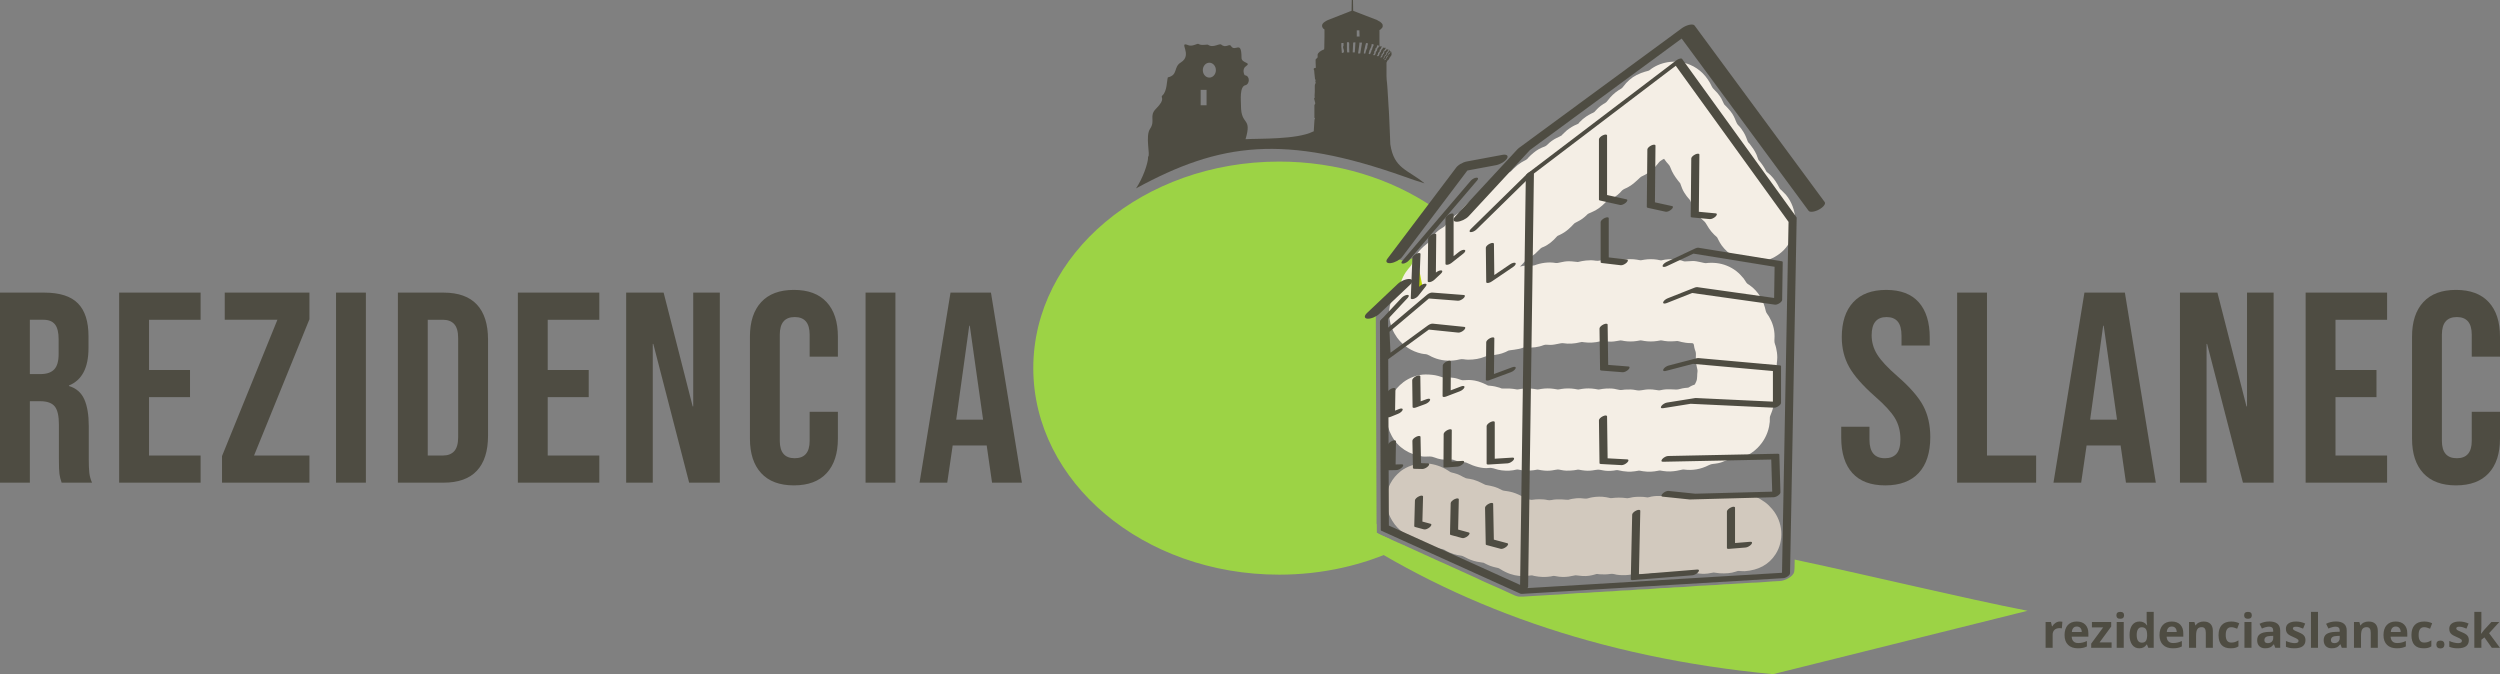 <?xml version="1.0" encoding="UTF-8"?>
<!DOCTYPE svg PUBLIC "-//W3C//DTD SVG 1.0//EN" "http://www.w3.org/TR/2001/REC-SVG-20010904/DTD/svg10.dtd">
<!-- Creator: CorelDRAW 2020 (64-Bit) -->
<svg xmlns="http://www.w3.org/2000/svg" xml:space="preserve" width="222.783mm" height="60.076mm" version="1.0" style="shape-rendering:geometricPrecision; text-rendering:geometricPrecision; image-rendering:optimizeQuality; fill-rule:evenodd; clip-rule:evenodd"
viewBox="0 0 7022.83 1893.78"
 xmlns:xlink="http://www.w3.org/1999/xlink"
 xmlns:xodm="http://www.corel.com/coreldraw/odm/2003">
 <rect x="0" y="0" width="7022.83" height="1893.78" fill="#808080" stroke="none"/>
 <defs>
  <style type="text/css">
   <![CDATA[
    .fil6 {fill:#4E4C42}
    .fil1 {fill:#F4EEE5}
    .fil2 {fill:#D2C9BE}
    .fil3 {fill:#BBD700}
    .fil0 {fill:#9CD345}
    .fil5 {fill:#4E4C42;fill-rule:nonzero}
    .fil4 {fill:#4E4C42;fill-rule:nonzero}
   ]]>
  </style>
 </defs>
 <g id="Layer_x0020_1">
  <g id="_2149814750528">
   <path class="fil0" d="M3593.17 453.88c163.72,0 314.09,47.91 432.45,127.91l-107.5 142.47 107.5 -142.47 0.74 0.5 -104.52 138.53 -3.72 4.92 30.08 8.24 30.73 -13.61 -2.27 56.69 -30.82 21.7 -2.11 1.48 -41.78 39.52 -44.37 41.97 7.21 4.44 2.14 586.17 0.08 23.95c7.08,4.74 23.56,11.83 38.08,18.12l24.12 26.59c-99.45,46.66 -214.04,73.27 -336.04,73.27 -381.35,0 -690.5,-259.76 -690.5,-580.19 0,-320.43 309.15,-580.19 690.5,-580.19zm350.62 1077.67l2.52 1.16 -4.43 2.2 1.91 -3.36zm35.14 -811.18l0.06 -0.03 -2.27 56.67 -0.06 0.04 2.27 -56.69z"/>
   <path class="fil1" d="M3902.18 879.52c0,11.25 2.31,23.87 4.72,32.52 2.64,9.48 6.54,18.44 11.07,26.1 2.52,4.25 4.43,7.33 7.18,11.04 16.69,22.46 40.4,37.88 67.79,44.03 13.62,3.06 10.76,-0.58 22.44,5.45 2.42,1.25 3.72,2.26 5.89,3.19 4.76,2.04 8.06,3.66 13.39,5.46 20.18,6.8 44.28,7.79 65.15,2.37 8.92,-2.31 14.49,0.71 24.35,0.71 17.26,0 33.06,-2.73 46.73,-8.33 15.42,-6.32 6.79,-1.97 19.78,-3.92 14.91,-2.23 24.16,-2.97 38.77,-9.35 2.95,-1.29 5,-2.57 7.88,-4 2.5,-1.24 27.66,-2.68 40.32,-7.8 5.04,-2.03 4.89,-0.38 10.75,-0.38 17.63,0 31.63,-0.76 47.9,-7.16 5.43,-2.14 11.71,-0.58 18.2,-0.58 15.8,0 29.36,-6.16 37.36,-4.72 14.28,2.56 32.65,1.03 46.01,-2.46 6.07,-1.58 5.44,-1.27 12.35,-0.24 14.37,2.13 31.13,0.97 44.71,-2.57 8.04,-2.1 16.35,0.85 30.76,0.85 10.4,0 23.03,-3.52 26.44,-3.52 3.69,0 6.98,1.12 10.82,1.72 11.01,1.75 23.71,1.75 34.72,0 14.65,-2.32 6.91,-2.56 21.74,-0.1 10.83,1.79 24.33,1.85 35.32,0.1 14.65,-2.32 6.91,-2.56 21.74,-0.1 11.09,1.83 24.12,1.16 35.31,0.05 3.21,-0.32 16.47,6.11 40.1,6.01 9.56,-0.04 4.18,6.53 11.09,23.27 1.97,4.78 0.69,14.78 0.69,21.11 0,18.19 5.99,28.94 4.79,35.75 -1.44,8.26 0.28,19.68 -3.63,28.04 -6.33,13.5 -1.63,5.11 -17.39,14.08 -2.87,1.63 -3.34,2.8 -7.42,3.04 -8.7,0.53 -18.64,2.46 -26.51,4.86 -3.76,1.15 -25.67,-2.02 -41.21,0.55 -12.62,2.09 -7.45,2.91 -21.75,0.61 -24.71,-3.98 -36.95,1.72 -46.23,1.72 -7,0 -14.62,-2.82 -22.96,-2.82 -7.75,0 -15.76,-0.15 -23.28,1.09 -12.15,2.01 -16.42,-3.91 -35.87,-3.91 -6.66,0 -13.38,0.07 -19.79,1.09 -14.74,2.34 -7.73,2.54 -22.44,0.1 -10.83,-1.79 -24.33,-1.85 -35.32,-0.1 -14.65,2.33 -6.91,2.56 -21.74,0.1 -10.88,-1.8 -24.99,-1.79 -35.9,0.01 -14.05,2.31 -7.79,2.11 -21.75,-0.11 -11.05,-1.75 -24.39,-1.69 -35.31,0.11 -14.05,2.31 -7.78,2.11 -21.75,-0.11 -11.05,-1.75 -24.39,-1.69 -35.31,0.11 -14.05,2.31 -7.79,2.11 -21.75,-0.11 -12.1,-1.92 -30.74,-0.35 -32.92,-1.13 -1.75,-0.62 -3.38,-1.43 -5.56,-2.17 -3.69,-1.25 -8.53,-2.51 -12.67,-3.37 -3.98,-0.83 -9.78,-1.82 -13.92,-2.11 -7.66,-0.55 -5.67,-0.42 -12.23,-3.81 -3.41,-1.77 -7.22,-3.3 -10.68,-4.68 -30.02,-12.04 -48.78,-6.08 -55.6,-7.09 -7.58,-1.12 -14.88,-7.69 -40.43,-7.68 -18.93,0.01 -11.46,0.32 -26.52,-4.14 -10.65,-3.16 -23.79,-4.3 -36.1,-4.3 -21.51,0 -45.43,8.88 -62.13,21.61 -27.35,20.84 -46.36,53.05 -47.81,89.17l0 8.91c0.36,8.88 1.78,17.96 4.42,27.12 2.76,9.59 6.08,17.31 10.65,25.81 17.81,33.14 48.99,52.31 86.8,57.87 7.74,1.14 19.97,-1.13 26.56,0.59 11.59,3.03 18.72,8.14 37.18,8.14l20.28 -0.15c7.54,2.15 11.8,4.66 21.06,6.2 13.23,2.2 13.1,-0.34 22.67,4.52 15.2,7.71 40.12,15.33 57.95,12.85 9.8,-1.36 16.79,2.65 26.11,4.88 12.62,3.02 28.98,3.68 42.21,1.58 3.47,-0.55 9.32,-2.12 11.6,-2.18 3.85,-0.1 15.39,3.27 23.57,3.27 7.32,0 14.8,0.03 21.89,-1.09 14.73,-2.34 7.73,-2.54 22.44,-0.1 24.67,4.08 38.39,-1.88 46.22,-2.08 3.85,-0.1 15.39,3.27 23.57,3.27 7.32,0 14.79,0.03 21.88,-1.09 14.74,-2.34 7.73,-2.54 22.44,-0.1 23.78,3.93 37.18,-1.62 44.74,-1.62 10.89,0 19.64,5.73 44.35,2.63 3.89,-0.49 8.35,-1.95 11.87,-1.12 9.14,2.15 18.32,3.71 27.68,4.12l9.27 0c3.57,-0.16 7.18,-0.51 10.83,-1.09 14.73,-2.34 7.73,-2.54 22.44,-0.11 3.65,0.61 7.53,1 11.51,1.2l11.76 0c6.21,-0.3 12.32,-1.07 17.83,-2.28 7.41,-1.63 7.98,-0.79 15.87,0.48 29.04,4.67 52.43,-4.92 57.05,-4.28 25.53,3.54 48.67,-0.71 71.29,-12.22 8.76,-4.45 12.54,-2.76 25.35,-5.32 19.5,-3.9 20.76,-10.24 35.9,-10.14 13.01,0.09 26.51,-3.55 37.87,-8.15 14.46,-5.85 27.37,-14.56 37.44,-24.76 16.59,-16.8 27.67,-36.68 32.49,-60.02 0.85,-4.11 1.43,-9.55 1.94,-13.51 0.65,-5.07 -0.55,-11.36 0.84,-15.34 2.6,-7.4 6.11,-14.86 8.09,-22.78 3.59,-14.43 1.92,-29.34 4.21,-34.44 0.88,-1.94 1.6,-3.66 2.34,-5.37 1.56,-3.6 2.74,-7.25 3.94,-11.49 5.42,-19.02 6.22,-43.61 0.8,-62.94 -2.17,-7.72 0.84,-15.88 0.84,-28.29 0,-9.59 -1.35,-18.21 -3.19,-26.32 -0.84,-3.71 -2.05,-8.04 -3.36,-11.38 -2.49,-6.32 -1.1,-12.95 -1.1,-22.11 0,-20.7 -6.14,-39.19 -15.7,-55.19 -2.67,-4.47 -7.89,-10.21 -8.86,-14.96 -6.05,-29.38 -20.93,-55.86 -45.43,-72.97 -2.18,-1.52 -5.32,-3.22 -7.06,-4.81 -2.94,-2.69 -6.83,-10.45 -9.76,-14.06 -13.16,-16.2 -27.43,-27.92 -47.28,-35.92 -18.79,-7.57 -38.81,-9.65 -59.66,-7.09 -2.77,0.34 -23.6,-6.08 -35.17,-6.08l-21.89 1.15c-3.65,0.45 -7.42,-1.66 -10.81,-2.57 -13.79,-3.67 -31.61,-4.74 -46.25,-2.42 -3.22,0.51 -9.14,2.12 -10.9,2.18 -1.49,0.06 -8,-1.61 -10.84,-2.08 -10.83,-1.79 -24.33,-1.84 -35.31,-0.1 -14.65,2.32 -6.91,2.56 -21.74,0.1 -25.29,-4.18 -40.79,2.17 -46.83,2.17 -3.46,0 -7.87,-1.63 -11.61,-2.17 -14.13,-2.05 -31.49,-1.1 -44.75,2.33 -9.46,2.45 -15.22,-0.71 -25.75,-0.71 -20.85,0 -35.39,4.93 -36.88,4.93 -4.39,0 -14.54,-2.11 -25.75,-2.11 -16.79,0 -29.42,6.17 -36.76,4.84 -19.79,-3.59 -41.79,-0.03 -59.19,6.54 -4.36,1.65 -15.46,0.55 -20.97,0.56 -3.54,0 -6.59,0.49 -10.13,1.02 -3.56,0.53 -6.94,1.56 -10.02,1.82 0.84,-1.17 3.9,-3.57 5.39,-5.1l10.7 -11.7c1.96,-2.52 2.62,-3.85 5.69,-5.5 23.29,-12.56 20.15,-13.64 36.81,-28.92 1.99,-1.82 4.78,-2.68 7.42,-3.75 13.96,-5.7 27.92,-17.71 37.48,-28.94 2.41,-2.83 3.53,-2.57 6.92,-4.26 5.23,-2.61 9.68,-4.78 14.43,-7.92 16.31,-10.8 26.54,-24.2 28.84,-25.71 4.75,-3.12 12.85,-5.94 21.37,-12.16 2.42,-1.77 3.92,-3.06 6.26,-4.92 11.42,-9.08 4.22,-7.23 19.98,-13.57 15.5,-6.25 27.37,-15.75 38.59,-27.12 2.01,-2.04 3.18,-3.9 6.01,-5.18 10.01,-4.52 19.34,-9.22 27.96,-16.05 13.66,-10.81 9.23,-13.07 25.05,-19.7 3.06,-1.29 4.85,-2.47 7.29,-3.89 20.31,-11.82 29.46,-26.05 36.64,-29.09 6.15,-2.6 9.23,-4.55 14.6,-7.75 11.32,-6.75 20.73,-16.04 28.97,-26.29 4.36,-5.43 5.27,-7.33 11.39,-11 2.51,-1.5 4.44,-3.36 7.17,-4 10.28,15.53 14.1,14.56 17.69,24.33 5.36,14.58 12.37,25.15 21.68,37.18 9.84,12.74 2.51,-0.22 11.52,22.12 2.95,7.31 7.82,14.79 12.52,21.11 7.54,10.12 8.92,7.33 13.21,20.42 2.51,7.65 6.98,16.11 11.19,22.46 2.43,3.66 4.24,6.44 6.98,9.83 5.12,6.32 10.68,12.15 17.02,17.27 7.01,5.66 9.57,15.95 20.88,29.55 2.98,3.58 4.85,5.49 8.04,8.75 1.8,1.84 2.29,2.35 4.4,3.99 1.4,1.09 3.23,2.76 4.2,4.2 1.62,2.42 5.15,11.79 12.39,21.94 8.31,11.65 22.55,25.09 35.2,31.96 7.52,4.08 14.67,7.38 23.23,10.29 40.08,13.63 86.74,0.43 115.77,-28.76 9.38,-9.43 16.59,-20.88 22.45,-32.88 6.52,-13.35 9.87,-27.98 10.43,-42.75l0 -9.02c-1,-26.18 -10.55,-52.04 -26.65,-71.17l-12.14 -12.35c-2.27,-2.12 -4.35,-3.29 -5.77,-6.13 -6.9,-13.81 -14.17,-25.43 -25.18,-36.45l-6.3 -5.58c-2.76,-2.39 -4.37,-2.42 -6.09,-5.8 -5.49,-10.76 -11.78,-20.13 -19.67,-29.36 -1.48,-1.72 -1.6,-1.25 -2.4,-3.2l-5.04 -13.9c-4.95,-11.15 -11.78,-20.47 -19.07,-29.97 -1.93,-2.5 -4.15,-3.52 -5.38,-6.52 -4.21,-10.18 -5.21,-15.33 -11.41,-25.75 -4.46,-7.48 -9.39,-14.26 -15.45,-20.26 -5.93,-5.88 -8,-17.27 -12.4,-24.76 -1.64,-2.79 -2.67,-4.93 -4.33,-7.59 -6.23,-10 -22.76,-26.22 -22.77,-26.23l-8.01 -16.52c-1.39,-2.44 -3.3,-5.12 -4.98,-7.63 -8.5,-12.68 -17.68,-17.33 -21.9,-26.4 -12.74,-27.41 -33.47,-49.26 -61.56,-60.88 -35.03,-14.49 -77.13,-10.12 -108.05,11.58 -2.22,1.56 -4.68,3.95 -6.87,5.02 -3.33,1.63 -15.89,3.05 -34.38,12.38 -14.77,7.46 -27.73,19.11 -37.51,32.43 -4.72,6.42 -6.9,6.19 -13.38,10.39 -11.15,7.24 -22.15,17.62 -29.87,28.2 -6.91,9.47 -7.79,6.27 -20.08,15.58 -10.24,7.75 -13.31,13.14 -18.19,17.49 -1.87,1.67 -5.47,2.81 -7.85,4.02 -5.53,2.82 -9.65,5.11 -14.61,8.44 -6.89,4.63 -13.18,9.9 -18.97,15.99 -3.02,3.18 -1.66,3.79 -6.25,5.64 -11.13,4.49 -20.22,10.05 -29.46,17.35l-12.27 11.52c-1.21,1.41 -1.23,1.94 -2.64,2.96 -6.09,4.38 -22.98,8.53 -39.48,25.51 -5.16,5.31 -8.8,5.65 -15.38,8.37 -12.89,5.33 -21.21,12.29 -31.24,21.18 -12.84,11.37 -4.53,9.09 -22.91,18.35 -3.04,1.53 -4.66,2.76 -7.32,4.56 -2.52,1.7 -4.67,2.96 -6.99,4.9l-12.54 11.25c-1.09,1.1 -1.78,1.71 -2.71,2.89 -4.92,6.29 -9.78,6.04 -18.21,11.14 -9.79,5.93 -18,12.69 -26.05,20.8 -1.08,1.09 -1.75,1.7 -2.77,2.82 -3.34,3.68 -6.49,4.4 -10.85,6.61 -10.36,5.27 -19.35,12.05 -28.09,19.44 -6.17,5.21 -10.87,14.8 -17.59,18.09 -9.82,4.8 -19.6,11.65 -27.33,19.51 -5.91,6.01 -10.68,12.59 -15.78,19.22l-20.32 14.64c-4.56,3.74 -7.92,7.6 -11.89,11.89l-10.48 13.32c-6,6.12 -19.18,8.26 -37.56,33.08 -9.72,13.12 -3.22,9.42 -15.81,19.2 -18.29,14.21 -31.86,32.73 -39.56,54.99 -2.2,6.37 -13.98,14.55 -23.99,34.85 -2.9,5.89 -4.53,10.14 -6.64,16.5 -0.92,2.78 -1.65,6.61 -3.14,8.79 -0.91,1.34 -1.64,1.76 -2.68,2.92 -16.31,18.22 -26.97,48.51 -26.97,74.04z"/>
   <path class="fil2" d="M3894.53 1400.44c0,25.93 4.36,42.39 16.51,62.51 15.87,26.29 43.05,45.88 73.48,53.47 8.13,2.03 6.02,1.19 12.78,5.55 33.85,21.85 51.5,17.62 60.21,22.5 2.41,1.35 3.28,2.17 5.68,3.42 13.5,7.05 26.28,11.17 42.17,13.14 7.71,0.96 21.89,14.67 54.93,18.7 8.51,1.04 6.39,0.49 13.91,4.51 8.5,4.55 17.54,7.51 27.05,9.73 6.88,1.61 7.36,0.96 13.52,4.87 19.64,12.47 37.28,17.3 51.7,18.82l11.7 0.59c13.26,-0.04 22.45,-2.4 26.09,-1.85 1.31,0.2 3.67,1.06 5.65,1.48 15.56,3.32 31.41,3.82 46.41,1.4 5.13,-0.83 7.03,-2.23 11.93,-1.13 30.94,6.94 51.95,-2.07 57.76,-2.11l19.85 2.09c13.24,0.67 23.97,-1.22 35.28,-4.6 2.18,-0.65 3.06,-1.37 5.2,-1.28 2.08,0.09 3.58,0.81 6.9,0.97 9.7,0.49 19.62,0.75 28.67,-0.7 12.84,-2.06 13.13,2.15 28.31,2.92 11.99,0.61 22.43,0.34 33.51,-1.75 2.68,-0.5 8.44,-2.29 10.3,-2.24l22.1 2.02c14.4,0.73 29.75,-4.9 36.57,-3.66 26.3,4.79 41.82,-1.66 47.88,-1.35 5.06,0.26 14.14,2.71 23.34,3.17 14.06,0.71 30.19,-3.11 32.96,-2.97 12.22,0.62 16.55,5.14 40.91,2.46l16.08 -2.89c6.08,0.31 9.95,1.83 16.48,2.16 17.66,0.9 31.21,0.34 46.7,-4.93 2.33,-0.79 3.79,-1.68 6.83,-1.68 5.75,0.01 12.05,1.17 17.7,0.75 37.87,-2.85 67.52,-18.26 86.48,-48.06 23.89,-37.56 21.14,-89.88 -9.6,-126.15 -6.18,-7.29 -12.97,-14.32 -20.94,-19.97l-12.71 -8.26c-2.18,-1.29 -1.98,-1.41 -4.48,-2.53 -6.19,-2.78 -13,-6.04 -19.46,-8.06 -19.42,-6.05 -41.68,-6.46 -60.98,-2.56 -11.27,2.28 -10.79,4.78 -24.02,4.1 -10.68,-0.55 -17.79,-0.1 -26.51,1.57 -2.11,0.4 -3.38,0.61 -5.49,1.1 -5.9,1.37 -12.45,-1.61 -19.5,-1.96 -10.98,-0.56 -23.65,-0.47 -33.5,1.76 -6.19,1.4 -4.58,0.86 -11.41,-0.45 -14.03,-2.69 -31.14,-2.6 -44.37,0.13 -9.42,1.94 -13.18,-1.32 -24.71,-1.9 -10.31,-0.52 -22.43,-0.1 -31.6,1.7 -2.94,0.58 -7.46,2.38 -10.36,2.38 -2.91,0 -7.69,-1.29 -12.28,-1.52 -31.76,-1.61 -37.3,3.79 -44.63,3.75 -4.21,-0.02 -8.28,-1.13 -13.04,-1.36 -7.18,-0.37 -15.42,-0.63 -22.08,0.1 -15.91,1.76 -9.04,1.33 -24.2,-1.52 -13.12,-2.47 -28.33,-1.84 -40.25,0.34 -4.03,0.74 -7.8,1.64 -11.54,2.86 -5.39,1.75 -13.26,-0.12 -20.03,-0.46 -8.64,-0.44 -16.93,0.55 -24.31,1.82 -4.03,0.69 -6.91,1.68 -10.49,2.61 -3.09,0.8 -27.2,-3.69 -47.59,0.69 -8.79,1.89 -12.72,-1.3 -22.65,-1.81 -6.89,-0.35 -15.18,-0.64 -21.49,0.03 -15.24,1.64 -7.68,2.2 -22.04,-0.64 -6.56,-1.3 -4.02,0.04 -8.78,-3.24 -4.99,-3.44 -9.98,-6.22 -15.64,-8.91 -26.12,-12.39 -41.55,-9.73 -47.87,-13.22 -17.04,-9.42 -27.64,-11.34 -46.82,-14.85 -0.48,-0.09 -21.18,-11.26 -34,-14.64 -3.58,-0.95 -6.34,-1.42 -9.91,-2.2 -3.17,-0.69 -8.24,-0.71 -11.04,-1.84 -12.63,-5.1 -15.65,-10.11 -34.09,-14.56 -11.32,-2.74 -8.21,-2.18 -16.55,-7.4 -17.8,-11.14 -37.2,-17.63 -56.63,-19.24l-7.35 -0.37c-21.15,-0.41 -42.1,5.01 -60.8,16.55 -2.49,1.54 -5.69,3.57 -7.78,5.35 -13.35,11.38 -20.81,19.55 -29.24,35.28 -5.19,9.67 -10.75,26.89 -10.75,41.48z"/>
   <path class="fil0" d="M3757.54 1478.32c30.02,-2.76 67.28,-4.71 109.38,-5.98l0.08 23.95c10.61,7.11 42.38,19.5 56.93,26.55 3.91,1.89 8.58,3.92 12.12,5.35 8.08,3.28 15.18,7 23.44,10.54l87.39 39.76c2.45,1.14 3.69,1.44 6.15,2.59l92.85 42.06c26.31,13.27 64.62,28.42 93.49,42.4 13.7,6.63 20.14,9.41 26.45,10.35l14.33 0c3.94,-0.28 8.72,-0.65 14.88,-0.97 5.04,-0.26 9.21,-0.77 15.56,-0.94l48.53 -2.91c28.53,-0.78 68.02,-5.58 96.09,-5.82 10.38,-0.09 20.66,-1.85 32.03,-1.94 10.26,-0.09 20.94,-1.87 32.02,-1.95 15.34,-0.11 31.53,-2.99 47.54,-2.92 15.95,0.07 31.99,-2.97 48.54,-2.91 17,0.07 46.88,-4.07 64.04,-3.9 10.28,0.1 21.54,-2.04 32.03,-1.94 18.18,0.18 60.36,-4.96 78.58,-4.89 7.13,0.03 10.2,-1 16.5,-0.97 16.28,0.06 32.07,-2.79 47.55,-2.92 11.37,-0.09 21.65,-1.85 32.03,-1.94 11.37,-0.1 21.65,-1.85 32.03,-1.94 26.45,-0.23 54.76,-4.04 80.6,-4.82 16.4,-0.49 38.8,-13.27 41.38,-25.6 1.05,-5.04 1.36,-19.94 1.42,-34.69 230.14,49.14 471.43,107.91 653.99,143.82 -238.27,59.35 -476.53,118.7 -714.79,178.05 -493.39,-47.11 -893.29,-193.92 -1223.15,-415.46z"/>
   <path class="fil3" d="M3978.99 718.86l-4.53 113.35 21.54 -27.2 -17 -86.15z"/>
   <path class="fil3" d="M3887.85 898.88l58.3 -62.44 -58.3 62.44z"/>
   <path class="fil3" d="M3943.73 798.76l-86.15 81.49 86.15 -81.49z"/>
   <g>
    <g>
     <g>
      <path class="fil4" d="M5125.89 567.69c3.59,4.87 -3.64,14.29 -16.15,21.03 -12.51,6.74 -25.57,8.25 -29.16,3.38l45.31 -24.41zm-365.55 -495.93l365.55 495.93 -45.31 24.41 -365.55 -495.93 9.44 -16.81 35.87 -7.6zm-45.31 24.41c-3.59,-4.87 3.64,-14.29 16.15,-21.03 12.51,-6.74 25.57,-8.25 29.16,-3.38l-45.31 24.41zm-446.91 318.47l456.35 -335.28 26.42 9.21 -456.35 335.28 -32.22 -4.12 5.8 -5.09zm26.42 9.21c-10.78,7.92 -25.44,12.28 -32.73,9.74 -7.29,-2.54 -4.47,-11.03 6.31,-18.95l26.42 9.21zm-206.84 184.48l174.62 -188.6 38.02 -0.98 -174.62 188.6 -38.02 0.98zm38.02 -0.98c-7.7,8.31 -22.45,15.28 -32.95,15.54 -10.5,0.27 -12.77,-6.25 -5.07,-14.57l38.02 -0.98z"/>
     </g>
     <g>
      <path class="fil4" d="M4220.51 435c12.03,-2.23 17.73,2.45 12.75,10.46 -4.98,8.01 -18.78,16.33 -30.8,18.56l18.05 -29.02zm-100.12 18.63l100.12 -18.63 -18.05 29.02 -100.12 18.63 -11.71 -11.96 29.76 -17.06zm-18.05 29.02c-12.03,2.23 -17.73,-2.45 -12.75,-10.46 4.98,-8.01 18.78,-16.33 30.8,-18.56l-18.05 29.02zm-204.96 244.15l193.25 -256.12 41.48 -5.09 -193.25 256.12 -41.48 5.09zm41.48 -5.09c-6.18,8.2 -20.49,15.99 -31.94,17.39 -11.45,1.41 -15.72,-4.1 -9.54,-12.3l41.48 -5.09z"/>
     </g>
     <g>
      <path class="fil4" d="M3926.31 797.65c8.77,-8.3 23.68,-14.52 33.3,-13.91 9.62,0.61 10.31,7.84 1.54,16.14l-34.84 -2.23zm-86.15 81.49l86.15 -81.49 34.84 2.23 -86.15 81.49 -34.84 -2.23zm34.84 2.23c-8.77,8.3 -23.68,14.52 -33.3,13.91 -9.62,-0.61 -10.31,-7.84 -1.54,-16.14l34.84 2.23z"/>
     </g>
    </g>
    <g>
     <g>
      <path class="fil4" d="M3876.44 904.19c-0.01,-3.37 5.08,-8.49 11.38,-11.42 6.3,-2.93 11.42,-2.57 11.43,0.8l-22.81 10.62zm2.33 584.41l-2.33 -584.41 22.81 -10.62 2.33 584.41 -21.25 12.98 -1.56 -2.35zm22.81 -10.62c0.01,3.37 -5.08,8.49 -11.38,11.42 -6.3,2.93 -11.42,2.57 -11.43,-0.8l22.81 -10.62zm369.91 189.93l-391.16 -176.95 19.68 -15.33 391.16 176.95 -16.7 15.75 -2.98 -0.41zm19.68 -15.33c3.18,1.44 1.36,6.04 -4.08,10.27 -5.43,4.23 -12.42,6.5 -15.6,5.06l19.68 -15.33zm719.05 -28.49l-735.75 44.24 13.72 -16.16 735.75 -44.24 4.54 2.84 -18.26 13.32zm13.72 -16.16c5.03,-0.3 6.04,3.07 2.25,7.53 -3.79,4.46 -10.94,8.33 -15.97,8.63l13.72 -16.16zm23.17 -996.01l-18.63 998.85 -22.8 10.47 18.63 -998.85 22.35 -12.03 0.45 1.56zm-22.8 10.47c0.06,-3.41 5.22,-8.52 11.52,-11.41 6.3,-2.89 11.35,-2.47 11.29,0.94l-22.8 10.47zm-298.95 -456.74l321.31 444.71 -21.9 13.59 -321.31 -444.71 5.46 -9.61 16.44 -3.98zm-21.9 13.59c-1.76,-2.43 1.72,-7.45 7.77,-11.2 6.05,-3.75 12.38,-4.82 14.13,-2.39l-21.9 13.59zm-411.31 307.04l416.77 -316.65 10.98 5.63 -416.77 316.65 -16.9 2.44 5.91 -8.07zm10.98 5.63c-5.52,4.19 -12.45,6.33 -15.49,4.78 -3.03,-1.55 -1.02,-6.22 4.5,-10.41l10.98 5.63zm-33.19 1166.6l16.3 -1164.16 22.81 -10.5 -16.3 1164.16 -22.81 10.5zm22.81 -10.5c-0.04,3.4 -5.19,8.52 -11.49,11.42 -6.3,2.9 -11.36,2.49 -11.32,-0.91l22.81 -10.5z"/>
     </g>
     <g>
      <path class="fil4" d="M4289.74 488.35c4.54,-4.45 11.76,-7.73 16.12,-7.32 4.36,0.41 4.21,4.36 -0.33,8.81l-15.79 -1.49zm-158.01 154.9l158.01 -154.9 15.79 1.49 -158.01 154.9 -15.79 -1.49zm15.79 1.49c-4.54,4.45 -11.76,7.73 -16.12,7.32 -4.36,-0.41 -4.21,-4.36 0.33,-8.81l15.79 1.49z"/>
     </g>
     <g>
      <path class="fil4" d="M3896.38 898.97c-4.17,4.47 -11.39,8.05 -16.1,8 -4.71,-0.05 -5.15,-3.72 -0.97,-8.19l17.07 0.19zm58.3 -62.44l-58.3 62.44 -17.07 -0.19 58.3 -62.44 17.07 0.19zm-17.07 -0.19c4.17,-4.47 11.39,-8.05 16.1,-8 4.71,0.05 5.15,3.72 0.97,8.19l-17.07 -0.19z"/>
     </g>
     <g>
      <path class="fil4" d="M3957.28 731.99c-3.81,4.46 -10.97,8.31 -15.98,8.59 -5.01,0.28 -5.99,-3.11 -2.18,-7.57l18.16 -1.02zm192.45 -225.38l-192.45 225.38 -18.16 1.02 192.45 -225.38 18.16 -1.02zm-18.16 1.02c3.81,-4.46 10.97,-8.31 15.98,-8.59 5.01,-0.28 5.99,3.11 2.18,7.57l-18.16 1.02z"/>
     </g>
    </g>
    <g>
     <g>
      <path class="fil4" d="M4491.65 391.31c0,-3.38 5.11,-8.5 11.41,-11.42 6.3,-2.93 11.41,-2.56 11.41,0.83l-22.81 10.6zm0 169.22l0 -169.22 22.81 -10.6 0 169.22 -20.39 13.25 -2.42 -2.65zm22.81 -10.6c0,3.38 -5.11,8.5 -11.41,11.42 -6.3,2.93 -11.41,2.56 -11.41,-0.83l22.81 -10.6zm36.54 25.9l-56.93 -12.65 17.97 -15.89 56.93 12.65 -17.97 15.89zm17.97 -15.89c3.88,0.86 3,5.12 -1.96,9.51 -4.96,4.39 -12.13,7.25 -16.01,6.39l17.97 -15.89z"/>
     </g>
     <g>
      <path class="fil4" d="M4627.66 419.75c0.03,-3.4 5.17,-8.51 11.47,-11.42 6.3,-2.91 11.38,-2.51 11.35,0.89l-22.81 10.54zm-1.58 161.31l1.58 -161.31 22.81 -10.54 -1.58 161.31 -20.37 13.22 -2.44 -2.68zm22.81 -10.54c-0.03,3.4 -5.17,8.51 -11.47,11.42 -6.3,2.91 -11.38,2.51 -11.35,-0.89l22.81 -10.54zm30.24 24.29l-50.61 -11.07 17.93 -15.9 50.61 11.07 -17.93 15.9zm17.93 -15.9c3.89,0.85 3.03,5.1 -1.92,9.49 -4.95,4.39 -12.12,7.26 -16.01,6.41l17.93 -15.9z"/>
     </g>
     <g>
      <path class="fil4" d="M4751.01 445.05c0.03,-3.4 5.17,-8.51 11.47,-11.42 6.3,-2.91 11.38,-2.51 11.35,0.89l-22.81 10.54zm-1.58 162.9l1.58 -162.9 22.81 -10.54 -1.58 162.9 -19.62 13.33 -3.19 -2.8zm22.81 -10.54c-0.03,3.4 -5.17,8.51 -11.47,11.42 -6.3,2.91 -11.38,2.51 -11.35,-0.89l22.81 -10.54zm30.99 18.08l-50.61 -4.74 16.44 -16.13 50.61 4.74 -16.44 16.13zm16.44 -16.13c4.37,0.41 4.22,4.35 -0.31,8.8 -4.54,4.45 -11.76,7.73 -16.12,7.32l16.44 -16.13z"/>
     </g>
     <g>
      <path class="fil4" d="M4681.89 747.91c-6.3,2.96 -11.46,2.65 -11.53,-0.7 -0.07,-3.35 4.98,-8.47 11.28,-11.43l0.25 12.13zm80.66 -37.95l-80.66 37.95 -0.25 -12.13 80.66 -37.95 8.79 -1.94 -8.53 14.08zm-0.25 -12.13c6.3,-2.96 11.46,-2.65 11.53,0.7 0.07,3.35 -4.98,8.47 -11.28,11.43l-0.25 -12.13zm225.53 52.03l-234.06 -37.95 17.32 -16.02 234.06 37.95 2.74 2.76 -20.06 13.26zm17.32 -16.02c4.1,0.66 3.54,4.79 -1.24,9.21 -4.78,4.42 -11.98,7.47 -16.08,6.81l17.32 -16.02zm-21.64 119.22l1.58 -105.96 22.8 -10.5 -1.58 105.96 -19.94 13.28 -2.87 -2.78zm22.8 -10.5c-0.05,3.4 -5.2,8.52 -11.49,11.42 -6.3,2.9 -11.36,2.48 -11.31,-0.92l22.8 -10.5zm-238.51 -35.99l235.64 33.21 -17.07 16.06 -235.64 -33.21 9.98 -14.78 7.08 -1.28zm-17.07 16.06c-4.18,-0.59 -3.74,-4.66 0.97,-9.09 4.71,-4.43 11.92,-7.55 16.1,-6.96l-17.07 16.06zm-65.93 15.27l75.91 -30.05 -2.9 13.5 -75.91 30.05 2.9 -13.5zm-2.9 13.5c-6.24,2.47 -10.66,1.46 -9.86,-2.27 0.8,-3.73 6.52,-8.76 12.76,-11.23l-2.9 13.5z"/>
     </g>
     <g>
      <path class="fil4" d="M4679.28 1042.04c-5.89,1.53 -8.84,-0.64 -6.6,-4.84 2.24,-4.2 8.83,-8.85 14.72,-10.38l-8.12 15.22zm79.07 -20.56l-79.07 20.56 8.12 -15.22 79.07 -20.56 4.13 -0.46 -12.25 15.68zm8.12 -15.22c5.89,-1.53 8.84,0.64 6.6,4.84 -2.24,4.2 -8.83,8.85 -14.72,10.38l8.12 -15.22zm217.07 36.24l-229.32 -20.56 16.38 -16.13 229.32 20.56 3.22 2.77 -19.59 13.37zm16.38 -16.13c4.38,0.39 4.27,4.32 -0.26,8.78 -4.52,4.45 -11.74,7.75 -16.12,7.35l16.38 -16.13zm-19.59 116.16l0 -102.8 22.81 -10.6 0 102.8 -19.27 13.39 -3.54 -2.79zm22.81 -10.6c0,3.38 -5.11,8.5 -11.41,11.42 -6.3,2.93 -11.41,2.56 -11.41,-0.83l22.81 -10.6zm-239.18 -13.86l235.64 11.07 -15.73 16.18 -235.64 -11.07 13.49 -16.03 2.24 -0.15zm-15.73 16.18c-4.56,-0.21 -4.73,-4.01 -0.39,-8.48 4.34,-4.47 11.56,-7.91 16.12,-7.7l-15.73 16.18zm-65.58 -3.38l79.08 -12.65 -11.25 15.88 -79.08 12.65 11.25 -15.88zm-11.25 15.88c-5.48,0.87 -7.4,-1.97 -4.29,-6.36 3.11,-4.38 10.07,-8.65 15.55,-9.53l-11.25 15.88z"/>
     </g>
     <g>
      <path class="fil4" d="M4671.33 1297.15c-4.85,0.1 -5.54,-3.45 -1.52,-7.92 4.01,-4.47 11.2,-8.18 16.05,-8.28l-14.53 16.2zm308.39 -6.33l-308.39 6.33 14.53 -16.2 308.39 -6.33 4.14 2.7 -18.67 13.49zm14.53 -16.2c4.85,-0.1 5.54,3.45 1.52,7.92 -4.01,4.47 -11.2,8.18 -16.05,8.28l14.53 -16.2zm-15.51 119.45l-3.16 -105.96 22.8 -10.79 3.16 105.96 -18.61 13.49 -4.2 -2.7zm22.8 -10.79c0.1,3.34 -4.93,8.46 -11.22,11.43 -6.3,2.98 -11.48,2.69 -11.58,-0.65l22.8 -10.79zm-239.84 3.62l235.64 -6.32 -14.41 16.19 -235.64 6.32 -1.08 -0.04 15.5 -16.15zm-14.41 16.19c-4.88,0.13 -5.61,-3.39 -1.63,-7.86 3.98,-4.47 11.17,-8.2 16.05,-8.33l-14.41 16.19zm-60.41 -24.06l75.91 7.91 -16.58 16.11 -75.91 -7.91 16.58 -16.11zm-16.58 16.11c-4.32,-0.45 -4.12,-4.43 0.46,-8.87 4.58,-4.45 11.8,-7.69 16.12,-7.24l-16.58 16.11z"/>
     </g>
     <g>
      <path class="fil4" d="M4496.39 623.79c0,-3.38 5.11,-8.5 11.41,-11.42 6.3,-2.93 11.41,-2.56 11.41,0.83l-22.81 10.6zm0 112.29l0 -112.29 22.81 -10.6 0 112.29 -19.79 13.35 -3.02 -2.75zm22.81 -10.6c0,3.38 -5.11,8.5 -11.41,11.42 -6.3,2.93 -11.41,2.56 -11.41,-0.83l22.81 -10.6zm33.98 19.67l-53.77 -6.33 16.76 -16.1 53.77 6.33 -16.76 16.1zm16.76 -16.1c4.27,0.5 3.98,4.52 -0.65,8.96 -4.63,4.44 -11.85,7.64 -16.11,7.14l16.76 -16.1z"/>
     </g>
     <g>
      <path class="fil4" d="M4493.23 922.74c-0.04,-3.36 5.02,-8.48 11.32,-11.43 6.3,-2.95 11.44,-2.62 11.49,0.74l-22.81 10.69zm1.58 115.45l-1.58 -115.45 22.81 -10.69 1.58 115.45 -19.52 13.42 -3.29 -2.73zm22.81 -10.69c0.04,3.36 -5.02,8.48 -11.32,11.43 -6.3,2.95 -11.44,2.62 -11.49,-0.74l22.81 -10.69zm40.58 18.16l-60.1 -4.74 16.22 -16.15 60.1 4.74 -16.22 16.15zm16.22 -16.15c4.43,0.35 4.38,4.25 -0.09,8.71 -4.48,4.46 -11.7,7.79 -16.13,7.44l16.22 -16.15z"/>
     </g>
     <g>
      <path class="fil4" d="M4491.65 1180.52c-0.04,-3.36 5.03,-8.48 11.33,-11.43 6.3,-2.95 11.44,-2.62 11.48,0.74l-22.81 10.69zm1.58 120.19l-1.58 -120.19 22.81 -10.69 1.58 120.19 -19.33 13.43 -3.48 -2.74zm22.81 -10.69c0.04,3.36 -5.03,8.48 -11.33,11.43 -6.3,2.95 -11.44,2.62 -11.48,-0.74l22.81 -10.69zm39.19 16.59l-58.51 -3.16 15.84 -16.17 58.51 3.16 -15.84 16.17zm15.84 -16.17c4.53,0.24 4.65,4.07 0.28,8.53 -4.37,4.46 -11.59,7.88 -16.12,7.64l15.84 -16.17z"/>
     </g>
     <g>
      <path class="fil4" d="M4173.88 695.86c-0.04,-3.36 5.03,-8.48 11.33,-11.43 6.3,-2.95 11.44,-2.61 11.48,0.75l-22.81 10.67zm1.13 96.35l-1.13 -96.35 22.81 -10.67 1.13 96.35 -7.17 9.06 -15.64 1.61zm22.81 -10.67c0.04,3.36 -5.03,8.48 -11.33,11.43 -6.3,2.95 -11.44,2.61 -11.48,-0.75l22.81 -10.67zm52.9 -31.75l-60.07 40.81 -8.46 -7.45 60.07 -40.81 8.46 7.45zm-8.46 -7.45c5.85,-3.97 12.48,-5.53 14.82,-3.47 2.34,2.06 -0.51,6.94 -6.36,10.92l-8.46 -7.45z"/>
     </g>
     <g>
      <path class="fil4" d="M4175.01 961.02c0.03,-3.4 5.17,-8.51 11.47,-11.42 6.3,-2.91 11.37,-2.51 11.34,0.89l-22.81 10.53zm-1.13 105.42l1.13 -105.42 22.81 -10.53 -1.13 105.42 -13.38 12.21 -9.43 -1.68zm22.81 -10.53c-0.03,3.4 -5.17,8.51 -11.47,11.42 -6.3,2.91 -11.37,2.51 -11.34,-0.89l22.81 -10.53zm47.83 -10.46l-61.21 22.67 3.94 -13.9 61.21 -22.67 -3.94 13.9zm3.94 -13.9c6.2,-2.3 10.35,-1.05 9.26,2.79 -1.09,3.84 -7,8.81 -13.2,11.11l3.94 -13.9z"/>
     </g>
     <g>
      <path class="fil4" d="M4176.14 1196.83c0,-3.38 5.11,-8.5 11.41,-11.42 6.3,-2.93 11.41,-2.56 11.41,0.83l-22.81 10.6zm0 105.41l0 -105.41 22.81 -10.6 0 105.41 -18.24 13.38 -4.57 -2.78zm22.81 -10.6c0,3.38 -5.11,8.5 -11.41,11.42 -6.3,2.93 -11.41,2.56 -11.41,-0.83l22.81 -10.6zm36.17 9.98l-54.41 3.4 13.67 -16.16 54.41 -3.4 -13.67 16.16zm13.67 -16.16c5.04,-0.31 6.07,3.05 2.29,7.51 -3.77,4.46 -10.92,8.34 -15.96,8.65l13.67 -16.16z"/>
     </g>
     <g>
      <path class="fil4" d="M4113.09 918.23c4.33,0.44 4.13,4.41 -0.44,8.86 -4.57,4.45 -11.79,7.69 -16.12,7.25l16.56 -16.11zm-88.41 -9.07l88.41 9.07 -16.56 16.11 -88.41 -9.07 3.25 -11.21 13.32 -4.9zm-16.56 16.11c-4.33,-0.44 -4.13,-4.41 0.44,-8.86 4.57,-4.45 11.79,-7.69 16.12,-7.25l-16.56 16.11zm-118.04 77.2l121.29 -88.42 10.07 6.31 -121.29 88.42 -16.43 2.29 6.36 -8.61zm10.07 6.31c-5.65,4.12 -12.49,6.04 -15.27,4.3 -2.78,-1.74 -0.45,-6.5 5.2,-10.61l10.07 6.31zm2.97 -80.02l3.4 71.41 -22.8 10.9 -3.4 -71.41 4.82 -7.4 17.98 -3.51zm-22.8 10.9c-0.15,-3.31 4.82,-8.43 11.12,-11.44 6.3,-3.01 11.53,-2.77 11.68,0.54l-22.8 10.9zm141.53 -107.79l-123.55 104.28 -13.16 -3.89 123.55 -104.28 14.68 -6.13 -1.52 10.02zm-13.16 -3.89c5.14,-4.34 12.26,-6.99 15.89,-5.92 3.63,1.07 2.41,5.47 -2.74,9.81l-13.16 -3.89zm86.89 16.82l-88.41 -6.8 16.2 -16.15 88.41 6.8 -16.2 16.15zm16.2 -16.15c4.43,0.34 4.4,4.24 -0.07,8.69 -4.47,4.46 -11.7,7.8 -16.13,7.46l16.2 -16.15z"/>
     </g>
     <g>
      <path class="fil4" d="M4060.53 613.07c0,-3.38 5.11,-8.5 11.41,-11.42 6.3,-2.93 11.41,-2.56 11.41,0.83l-22.81 10.6zm0 128.09l0 -128.09 22.81 -10.6 0 128.09 -5.46 7.76 -17.35 2.84zm22.81 -10.6c0,3.38 -5.11,8.5 -11.41,11.42 -6.3,2.93 -11.41,2.56 -11.41,-0.83l22.81 -10.6zm27.41 -18.31l-32.87 26.07 -11.9 -4.92 32.87 -26.07 11.9 4.92zm-11.9 -4.92c5.37,-4.26 12.39,-6.61 15.68,-5.25 3.28,1.36 1.59,5.92 -3.78,10.18l-11.9 -4.92z"/>
     </g>
     <g>
      <path class="fil4" d="M4011.79 669.72c0.03,-3.4 5.16,-8.51 11.46,-11.42 6.3,-2.91 11.38,-2.51 11.35,0.89l-22.81 10.54zm-1.13 120.15l1.13 -120.15 22.81 -10.54 -1.13 120.15 -3.87 6.36 -18.94 4.17zm22.81 -10.54c-0.03,3.4 -5.16,8.51 -11.46,11.42 -6.3,2.91 -11.38,2.51 -11.35,-0.89l22.81 -10.54zm14.27 -10.64l-18.14 17 -15.07 -2.19 18.14 -17 15.07 2.19zm-15.07 -2.19c4.73,-4.43 11.93,-7.53 16.1,-6.93 4.16,0.6 3.7,4.69 -1.02,9.12l-15.07 -2.19z"/>
     </g>
     <g>
      <path class="fil4" d="M3967.58 724.02c0.14,-3.44 5.36,-8.55 11.65,-11.4 6.3,-2.85 11.29,-2.37 11.15,1.07l-22.8 10.33zm-4.53 113.35l4.53 -113.35 22.8 -10.33 -4.53 113.35 -1.94 4.19 -20.87 6.14zm22.8 -10.33c-0.14,3.44 -5.36,8.55 -11.65,11.4 -6.3,2.85 -11.29,2.37 -11.15,-1.07l22.8 -10.33zm19.6 -23.02l-21.54 27.2 -18.93 1.95 21.54 -27.2 18.93 -1.95zm-18.93 1.95c3.51,-4.44 10.6,-8.48 15.83,-9.02 5.22,-0.54 6.61,2.62 3.1,7.06l-18.93 1.95z"/>
     </g>
     <g>
      <path class="fil4" d="M4052.88 1026.61c0.02,-3.39 5.14,-8.5 11.44,-11.42 6.3,-2.92 11.39,-2.53 11.37,0.86l-22.81 10.56zm-0.51 85.8l0.51 -85.8 22.81 -10.56 -0.51 85.8 -13.15 12.14 -9.66 -1.58zm22.81 -10.56c-0.02,3.39 -5.14,8.5 -11.44,11.42 -6.3,2.92 -11.39,2.53 -11.37,-0.86l22.81 -10.56zm25.66 -2.67l-38.81 14.81 3.49 -13.73 38.81 -14.81 -3.49 13.73zm3.49 -13.73c6.22,-2.37 10.49,-1.23 9.53,2.56 -0.96,3.79 -6.79,8.79 -13.01,11.16l3.49 -13.73z"/>
     </g>
     <g>
      <path class="fil4" d="M3967.08 1068.04c-0.04,-3.36 5.02,-8.48 11.32,-11.43 6.3,-2.95 11.44,-2.62 11.49,0.74l-22.81 10.69zm1.02 75.07l-1.02 -75.07 22.81 -10.69 1.02 75.07 -13.48 12.33 -9.33 -1.64zm22.81 -10.69c0.04,3.36 -5.02,8.48 -11.32,11.43 -6.3,2.95 -11.44,2.62 -11.49,-0.74l22.81 -10.69zm13.08 2.63l-26.56 9.7 4.15 -13.97 26.56 -9.7 -4.15 13.97zm4.15 -13.97c6.19,-2.26 10.28,-0.97 9.14,2.89 -1.14,3.86 -7.1,8.82 -13.29,11.08l4.15 -13.97z"/>
     </g>
     <g>
      <path class="fil4" d="M3897.11 1103.18c0.05,-3.4 5.2,-8.52 11.5,-11.42 6.3,-2.9 11.36,-2.48 11.31,0.92l-22.8 10.5zm-1.02 66.39l1.02 -66.39 22.8 -10.5 -1.02 66.39 -12.67 11.92 -10.14 -1.42zm22.8 -10.5c-0.05,3.4 -5.2,8.52 -11.5,11.42 -6.3,2.9 -11.36,2.48 -11.31,-0.92l22.8 -10.5zm8.79 3.24l-21.45 8.68 2.53 -13.35 21.45 -8.68 -2.53 13.35zm2.53 -13.35c6.26,-2.53 10.77,-1.6 10.07,2.09 -0.7,3.69 -6.34,8.73 -12.6,11.26l2.53 -13.35z"/>
     </g>
     <g>
      <path class="fil4" d="M3898.64 1250.26c0.05,-3.4 5.2,-8.52 11.49,-11.42 6.3,-2.9 11.36,-2.48 11.31,0.92l-22.8 10.5zm-1.02 67.92l1.02 -67.92 22.8 -10.5 -1.02 67.92 -18.64 13.34 -4.17 -2.85zm22.8 -10.5c-0.05,3.4 -5.2,8.52 -11.49,11.42 -6.3,2.9 -11.36,2.48 -11.31,-0.92l22.8 -10.5zm2.82 12.83l-21.45 0.51 14.47 -16.19 21.45 -0.51 -14.47 16.19zm14.47 -16.19c4.87,-0.12 5.57,3.41 1.58,7.88 -3.99,4.47 -11.18,8.19 -16.05,8.31l14.47 -16.19z"/>
     </g>
     <g>
      <path class="fil4" d="M3967.59 1238.12c-0.07,-3.35 4.98,-8.47 11.28,-11.43 6.3,-2.96 11.46,-2.65 11.52,0.7l-22.8 10.73zm1.54 76.09l-1.54 -76.09 22.8 -10.73 1.54 76.09 -19.06 13.46 -3.74 -2.73zm22.8 -10.73c0.07,3.35 -4.98,8.47 -11.28,11.43 -6.3,2.96 -11.46,2.65 -11.52,-0.7l22.8 -10.73zm3.92 13.97l-22.98 -0.51 15.32 -16.2 22.98 0.51 -15.32 16.2zm15.32 -16.2c4.67,0.1 5.02,3.82 0.79,8.29 -4.23,4.47 -11.44,8.01 -16.11,7.91l15.32 -16.2z"/>
     </g>
     <g>
      <path class="fil4" d="M4055.43 1219.14c0.02,-3.39 5.14,-8.5 11.44,-11.42 6.3,-2.92 11.39,-2.53 11.37,0.86l-22.81 10.56zm-0.51 91.42l0.51 -91.42 22.81 -10.56 -0.51 91.42 -18.13 13.35 -4.68 -2.79zm22.81 -10.56c-0.02,3.39 -5.14,8.5 -11.44,11.42 -6.3,2.92 -11.39,2.53 -11.37,-0.86l22.81 -10.56zm17.11 10.8l-35.24 2.55 13.45 -16.14 35.24 -2.55 -13.45 16.14zm13.45 -16.14c5.08,-0.37 6.2,2.95 2.49,7.4 -3.71,4.45 -10.85,8.37 -15.94,8.74l13.45 -16.14z"/>
     </g>
     <g>
      <path class="fil4" d="M4585.01 1445.52c0.07,-3.41 5.24,-8.53 11.53,-11.41 6.3,-2.88 11.34,-2.46 11.27,0.96l-22.8 10.45zm-3.9 181.32l3.9 -181.32 22.8 -10.45 -3.9 181.32 -18.03 13.29 -4.77 -2.84zm22.8 -10.45c-0.07,3.41 -5.24,8.53 -11.53,11.41 -6.3,2.88 -11.34,2.46 -11.27,-0.96l22.8 -10.45zm150.61 -0.36l-168.65 13.65 13.26 -16.13 168.65 -13.65 -13.26 16.13zm13.26 -16.13c5.12,-0.41 6.31,2.86 2.65,7.31 -3.66,4.45 -10.79,8.4 -15.91,8.81l13.26 -16.13z"/>
     </g>
     <g>
      <path class="fil4" d="M4851.13 1436.82c0,-3.38 5.11,-8.5 11.41,-11.42 6.3,-2.93 11.41,-2.56 11.41,0.83l-22.81 10.6zm0 102.36l0 -102.36 22.81 -10.6 0 102.36 -18.02 13.36 -4.79 -2.76zm22.81 -10.6c0,3.38 -5.11,8.5 -11.41,11.42 -6.3,2.93 -11.41,2.56 -11.41,-0.83l22.81 -10.6zm29.74 9.46l-47.76 3.9 13.24 -16.13 47.76 -3.9 -13.24 16.13zm13.24 -16.13c5.13,-0.42 6.32,2.86 2.66,7.31 -3.65,4.45 -10.78,8.4 -15.9,8.82l13.24 -16.13z"/>
     </g>
     <g>
      <path class="fil4" d="M4171.68 1426.16c-0.06,-3.35 4.99,-8.47 11.29,-11.43 6.3,-2.96 11.46,-2.64 11.52,0.71l-22.8 10.72zm1.95 102.36l-1.95 -102.36 22.8 -10.72 1.95 102.36 -20.6 13.26 -2.2 -2.53zm22.8 -10.72c0.06,3.35 -4.99,8.47 -11.29,11.43 -6.3,2.96 -11.46,2.64 -11.52,-0.71l22.8 -10.72zm19.37 23.98l-39.97 -10.72 18.4 -15.79 39.97 10.72 -18.4 15.79zm18.4 -15.79c3.72,1 2.62,5.35 -2.46,9.7 -5.08,4.36 -12.22,7.08 -15.94,6.08l18.4 -15.79z"/>
     </g>
     <g>
      <path class="fil4" d="M4075.17 1413.35c0.08,-3.42 5.25,-8.53 11.54,-11.41 6.3,-2.88 11.34,-2.45 11.26,0.96l-22.8 10.45zm-1.95 86.76l1.95 -86.76 22.8 -10.45 -1.95 86.76 -20.62 13.11 -2.18 -2.67zm22.8 -10.45c-0.08,3.42 -5.25,8.53 -11.54,11.41 -6.3,2.88 -11.34,2.45 -11.26,-0.96l22.8 -10.45zm11.55 21.89l-32.17 -8.77 18.43 -15.78 32.17 8.77 -18.43 15.78zm18.43 -15.78c3.71,1.01 2.58,5.37 -2.5,9.72 -5.09,4.36 -12.22,7.07 -15.93,6.06l18.43 -15.78z"/>
     </g>
     <g>
      <path class="fil4" d="M3974.76 1405.53c0.09,-3.42 5.27,-8.53 11.57,-11.41 6.3,-2.87 11.33,-2.43 11.23,0.99l-22.8 10.42zm-1.95 72.14l1.95 -72.14 22.8 -10.42 -1.95 72.14 -20.6 13.1 -2.2 -2.69zm22.8 -10.42c-0.09,3.42 -5.27,8.53 -11.57,11.41 -6.3,2.87 -11.33,2.43 -11.23,-0.99l22.8 -10.42zm4.74 19.93l-25.34 -6.82 18.4 -15.79 25.34 6.82 -18.4 15.79zm18.4 -15.79c3.72,1 2.61,5.35 -2.47,9.71 -5.08,4.36 -12.22,7.08 -15.94,6.08l18.4 -15.79z"/>
     </g>
    </g>
   </g>
   <path class="fil5" d="M-0 822l124.32 0c43.22,0 74.74,10.04 94.57,30.13 19.83,20.08 29.74,50.97 29.74,92.67l0 32.79c0,55.42 -18.3,90.51 -54.91,105.25l0 1.53c20.34,6.1 34.7,18.56 43.09,37.37 8.39,18.81 12.58,43.98 12.58,75.5l0 93.81c0,15.25 0.51,27.58 1.53,36.99 1.02,9.41 3.56,18.69 7.63,27.84l-85.42 0c-3.05,-8.64 -5.08,-16.78 -6.1,-24.41 -1.02,-7.63 -1.53,-21.35 -1.53,-41.19l0 -97.62c0,-24.41 -3.94,-41.44 -11.82,-51.1 -7.88,-9.66 -21.48,-14.49 -40.8,-14.49l-28.98 0 0 228.8 -83.89 0 0 -533.87zm114.4 228.81c16.78,0 29.36,-4.32 37.75,-12.97 8.39,-8.64 12.58,-23.13 12.58,-43.47l0 -41.19c0,-19.32 -3.43,-33.3 -10.3,-41.95 -6.87,-8.64 -17.67,-12.97 -32.42,-12.97l-38.13 0 0 152.54 30.51 0zm220.33 -228.81l228.8 0 0 76.27 -144.91 0 0 141.09 115.16 0 0 76.27 -115.16 0 0 163.97 144.91 0 0 76.27 -228.8 0 0 -533.87zm288.96 459.13l155.59 -382.87 -147.96 0 0 -76.27 237.96 0 0 74.74 -155.59 382.86 155.59 0 0 76.27 -245.58 0 0 -74.74zm320.24 -459.13l83.89 0 0 533.87 -83.89 0 0 -533.87zm173.8 0l128.13 0c41.69,0 72.96,11.19 93.81,33.56 20.85,22.37 31.27,55.17 31.27,98.38l0 269.99c0,43.22 -10.42,76.02 -31.27,98.39 -20.85,22.37 -52.11,33.56 -93.81,33.56l-128.13 0 0 -533.87zm126.6 457.61c13.73,0 24.28,-4.07 31.65,-12.2 7.37,-8.14 11.06,-21.36 11.06,-39.66l0 -277.62c0,-18.3 -3.69,-31.52 -11.06,-39.66 -7.37,-8.13 -17.92,-12.2 -31.65,-12.2l-42.71 0 0 381.34 42.71 0zm210.41 -457.61l228.8 0 0 76.27 -144.91 0 0 141.09 115.16 0 0 76.27 -115.16 0 0 163.97 144.91 0 0 76.27 -228.8 0 0 -533.87zm304.22 0l105.25 0 81.61 319.56 1.53 0 0 -319.56 74.74 0 0 533.87 -86.18 0 -100.67 -389.73 -1.53 0 0 389.73 -74.74 0 0 -533.87zm471.24 541.5c-40.17,0 -70.8,-11.44 -91.9,-34.32 -21.1,-22.88 -31.65,-55.17 -31.65,-96.86l0 -286.77c0,-41.69 10.55,-73.98 31.65,-96.86 21.1,-22.88 51.73,-34.32 91.9,-34.32 40.17,0 70.8,11.44 91.9,34.32 21.1,22.88 31.65,55.17 31.65,96.86l0 56.44 -79.32 0 0 -61.78c0,-33.05 -13.98,-49.57 -41.95,-49.57 -27.96,0 -41.94,16.52 -41.94,49.57l0 298.21c0,32.54 13.98,48.81 41.94,48.81 27.96,0 41.95,-16.27 41.95,-48.81l0 -81.61 79.32 0 0 75.51c0,41.69 -10.55,73.98 -31.65,96.86 -21.1,22.88 -51.73,34.32 -91.9,34.32zm201.26 -541.5l83.89 0 0 533.87 -83.89 0 0 -533.87zm238.63 0l113.64 0 86.94 533.87 -83.89 0 -15.25 -106.01 0 1.53 -95.34 0 -15.25 104.49 -77.79 0 86.95 -533.87zm91.52 356.93l-37.37 -263.89 -1.53 0 -36.61 263.89 75.5 0z"/>
   <path class="fil5" d="M5295.81 1363.5c-40.67,0 -71.44,-11.57 -92.28,-34.7 -20.85,-23.13 -31.27,-56.31 -31.27,-99.53l0 -30.51 79.32 0 0 36.61c0,34.57 14.49,51.86 43.47,51.86 14.24,0 25.04,-4.19 32.42,-12.58 7.37,-8.39 11.06,-21.99 11.06,-40.8 0,-22.37 -5.08,-42.07 -15.25,-59.11 -10.17,-17.03 -28.98,-37.5 -56.44,-61.39 -34.57,-30.51 -58.72,-58.09 -72.45,-82.75 -13.73,-24.66 -20.59,-52.5 -20.59,-83.51 0,-42.2 10.68,-74.87 32.03,-98.01 21.35,-23.13 52.37,-34.7 93.05,-34.7 40.17,0 70.55,11.57 91.14,34.7 20.59,23.13 30.89,56.31 30.89,99.53l0 22.12 -79.32 0 0 -27.46c0,-18.31 -3.56,-31.65 -10.68,-40.04 -7.12,-8.39 -17.54,-12.58 -31.27,-12.58 -27.96,0 -41.95,17.03 -41.95,51.1 0,19.32 5.21,37.37 15.64,54.15 10.42,16.78 29.36,37.12 56.82,61.01 35.09,30.51 59.24,58.22 72.46,83.13 13.22,24.91 19.83,54.15 19.83,87.71 0,43.73 -10.8,77.29 -32.41,100.67 -21.61,23.39 -53.01,35.08 -94.19,35.08zm202.02 -541.5l83.89 0 0 457.61 138.04 0 0 76.27 -221.94 0 0 -533.87zm357.61 0l113.64 0 86.94 533.87 -83.89 0 -15.25 -106.01 0 1.53 -95.34 0 -15.25 104.49 -77.79 0 86.95 -533.87zm91.52 356.93l-37.37 -263.89 -1.53 0 -36.61 263.89 75.5 0zm176.85 -356.93l105.25 0 81.61 319.56 1.53 0 0 -319.56 74.74 0 0 533.87 -86.18 0 -100.67 -389.73 -1.53 0 0 389.73 -74.74 0 0 -533.87zm353.03 0l228.8 0 0 76.27 -144.91 0 0 141.09 115.16 0 0 76.27 -115.16 0 0 163.97 144.91 0 0 76.27 -228.8 0 0 -533.87zm422.43 541.5c-40.17,0 -70.8,-11.44 -91.9,-34.32 -21.1,-22.88 -31.65,-55.17 -31.65,-96.86l0 -286.77c0,-41.69 10.55,-73.98 31.65,-96.86 21.1,-22.88 51.73,-34.32 91.9,-34.32 40.17,0 70.8,11.44 91.9,34.32 21.1,22.88 31.65,55.17 31.65,96.86l0 56.44 -79.32 0 0 -61.78c0,-33.05 -13.98,-49.57 -41.95,-49.57 -27.96,0 -41.94,16.52 -41.94,49.57l0 298.21c0,32.54 13.98,48.81 41.94,48.81 27.96,0 41.95,-16.27 41.95,-48.81l0 -81.61 79.32 0 0 75.51c0,41.69 -10.55,73.98 -31.65,96.86 -21.1,22.88 -51.73,34.32 -91.9,34.32z"/>
   <path class="fil6" d="M3498.93 390.9c18.92,-63.74 -12.84,-36.4 -12.84,-93.76 0,-14.39 -4.64,-54.29 12.54,-57.86 11.81,-2.45 13.89,-26.08 -1.6,-27.84 -1.99,-0.23 -8.44,-17.43 2.33,-24.84 18.2,-12.51 -11.81,-7.7 -11.81,-24.6 0,-51.8 -17.65,-13.78 -29.55,-32.79 -4.92,-7.86 -13.91,7.28 -27.05,-3.8 -5.78,-4.88 -22.84,10.81 -37.57,0.25 -2.12,-1.52 -18.77,3.27 -26.43,-2.2 -3.45,-2.45 -17.37,8.25 -28.45,3.67 -31.34,-12.96 14.01,26.78 -21.48,48.34 -21.27,12.92 -6.96,35.24 -36.39,41.91 -2.97,8.48 -1.98,39.4 -15.3,50.79 -7.23,6.18 11.55,7.78 -18.06,37.39 -20.17,20.17 -0.92,33.49 -16.57,56.28 -14.12,20.56 1.47,75.62 -5.52,78.32 -0.41,1.25 -0.41,2.03 -0.05,2.47 -0.32,16.93 -15.12,58.98 -33.88,86.54 236.65,-129.05 416.32,-152.76 754.67,-32.73 16.85,5.98 35.44,12.68 55.87,18.68 -46.82,-39.17 -85.74,-39.97 -96.22,-110.01l-0.57 -14.11 -0.56 -14.1 -0.56 -13.54 -0.57 -13.54 -0.56 -12.98 -0.56 -12.41 -0.57 -11.29 -0.56 -9.02 -0.57 -7.9 -0.56 -9.6 -0.56 -9.59 -0.57 -9.03 -0.56 -9.02 -0.56 -9.03 -0.57 -7.9 -0.56 -7.34 -0.56 -5.08 -0.56 -5.08 -0.56 -10.72 0 -37.8 0.56 -1.13 0.56 -1.13 0.56 -1.13 0.56 -1.69 0.57 -1.13 1.13 -0.56 0.57 -0.57 0.56 -0.57 0.56 -0.56 0.57 -0.57 0.56 -0.57 0.57 -1.13 0.56 -1.13 0.56 -1.69 0.57 -1.13 1.13 -0.56 0.57 -1.13 0.56 -0.56 0.57 -1.69 0.57 -0.57 0.56 -0.57 0.57 -0.56 0.57 -1.69 0 -5.08 -0.57 -2.26 -0.57 -1.69 -0.56 -1.13 -0.57 0 0 -0.57 -3.39 0 0 -2.26 -0.56 -0.56 -0.56 -0.57 -0.57 0c0,3.58 -0.6,5.85 -2.7,7.45 -3.44,2.62 -2.29,2.87 -3.96,6.76 -1.54,3.56 -3.34,1.45 -4.71,5.45 -0.9,2.62 -1.54,5.45 -4.86,5.8l4.49 -8.76 -0.66 -0.34c2.52,-0.67 5.08,-4.33 5.08,-7.33l0 -1.69c4.77,-1.28 4.2,-7.09 6.2,-7.9l0 -0.56 -3.95 0 -1.09 0.65 -0.03 -1.78c-3.67,5.29 0.18,3.44 -6.77,6.77 0,8.9 -1.17,5.04 -3.93,9.05 -2.26,3.29 0.68,4.58 -5.11,8.48l-2.23 -1.16c2.19,-3.3 3.94,-2.9 3.94,-9.03 3.35,-0.9 4.99,-4.89 5.08,-9.03 4.35,-1.16 4.02,-5.88 6.77,-7.9l0 -0.57 -3.95 0 -3.38 0.64 -0.01 -2.89 -0.56 0c-0.09,3.83 -2.73,6.88 -5.08,8.46 0,4.29 -1.97,6.75 -4.51,8.46 0,3.6 -2.4,9.02 -4.52,9.02 -2.12,0 -1.06,-0.36 -3.38,-0.56l0 -1.13c2.64,-0.96 3.38,-4.26 3.38,-7.89 3.4,-1.8 4.52,-3.27 4.52,-8.46 5.09,-3.42 4.05,-8.16 6.2,-9.03l0 -0.56 -3.39 0 -3.38 0.63 -0.01 -46.9 1.13 0 0.57 -0.56 1.13 -0.57 0.57 -0.56 0.56 -0.56 0.56 -0.56 0.57 -0.57 0.56 -0.56 0.56 -0.56 0.57 -0.57 0.56 -0.56 0.57 -1.13 0.56 -1.13 0.56 -1.13 0 -5.09 -0.56 -1.69 -0.56 -0.56 -0.57 -1.13 -0.56 -0.56 -0.57 -0.57 -0.56 -1.13 -1.13 -0.57 -0.56 -0.56 -0.56 -0.57 -0.57 -0.57 -0.56 -0.56 -1.13 -0.57 -1.13 -0.57 -0.57 -0.56 -1.13 -0.57 -1.13 -0.57 -1.13 -0.56 -1.13 -0.57 -0.56 -0.57 -0.57 -0.56 -1.69 -0.57 -1.13 -0.57 -1.69 -0.56 -1.69 -0.57 -1.13 -0.56 -1.69 -0.56 -1.13 -0.57 -1.69 -0.56 -1.68 -0.56 -1.13 -0.57 -1.69 -0.56 -1.13 -0.56 -1.69 -0.56 -1.69 -0.57 -1.13 -0.56 -1.69 -0.56 -1.13 -0.57 -1.69 -0.56 -1.69 -0.56 -1.13 -0.57 -1.68 -0.56 -1.69 -0.57 -1.13 -0.57 -1.69 -0.56 -1.13 -0.57 -1.69 -0.57 -1.69 -0.56 -1.13 -0.57 -1.69 -0.57 -1.13 -0.56 -1.69 -0.57 -1.69 -0.57 -1.13 -0.56 -1.69 -0.57 -1.13 -0.57 -1.69 -0.56 -1.69 -0.57 -1.13 -0.57 -1.69 -0.56 -1.13 -0.57 -1.69 -0.57 -1.69 -0.56 -1.13 -0.57 -1.69 -0.57 -1.13 -0.56 -1.69 -0.57 -0.57 -30.47 -3.39 0 -0.56 30.47 -1.69 0.57 -1.13 0.56 -1.68 0.57 -1.69 0.57 -1.13 0.56 -1.69 0.57 -1.13 0.57 -1.69 0.56 -1.13 0.57 -1.69 0.57 -1.13 0.56 -1.69 0.57 -1.69 0.57 -1.13 0.56 -1.69 0.57 -1.13 0.57 -1.69 0.56 -1.13 0.57 -1.69 0.57 -1.13 0.56 -1.69 0.57 -1.69 0.57 -1.13 0.56 -1.69 0.57 -1.13 0.57 -1.69 0.56 -1.13 0.57 -1.69 0.56 -1.13 0.56 -1.69 0.57 -1.69 0.56 -1.13 0.56 -1.69 0.57 -1.13 0.56 -1.69 0.56 -1.13 0.56 -1.69 0.57 -1.13 0.56 -1.69 0.56 -1.69 0.57 -1.13 0.56 -1.69 0.56 -1.13 0.57 -1.69 0.56 -1.13 0.57 -1.69 0.57 -1.13 0.56 -1.13 0.57 -1.13 0.57 -1.13 0.56 -1.13 0.57 -0.56 0.57 -1.13 0.56 -0.56 0.57 -1.13 0.57 -0.57 0.56 -1.13 0.57 -0.57 0.57 -0.57 0.56 -0.56 0.57 -0.57 0.57 -0.57 0.56 -0.56 0.57 -0.57 1.13 -0.57 0.57 -0.56 1.69 -0.57 2.82 0 0.57 0.57 2.82 0.56 1.13 0.57 1.13 0.57 0.56 0.56 1.13 0.57 0.56 0.57 0.56 0.56 0.57 1.13 0.56 0.56 0.56 0.57 0.56 0 21.44 -0.57 31.03 -0.56 3.39 -1.13 0.56 -1.69 0.57 -1.13 0.57 -1.13 0.56 -1.13 0.57 -1.13 0.57 -1.13 0.56 -0.57 0.57 -1.13 0.57 -0.57 0.56 -1.13 0.57 -0.57 0.56 -0.56 0.56 -0.57 0.57 -0.57 0.56 -0.56 0.56 -0.57 0.57 -0.56 0.56 -0.57 0.56 -0.57 1.13 -0.56 1.13 -0.57 1.69 0 6.2 0 1.13 -0.57 1.13 -0.56 0.57 -0.57 0.56 -0.57 0.57 -0.56 0.57 -0.57 0.56 -0.56 0.57 -0.57 0.57 -0.57 0.56 -0.56 0.57 0 5.65 0.59 18.05 -1.16 0 -2.26 0.57 -1.69 0.56 -0.56 0.57 0 3.95 0.56 0.56 0.57 1.13 0.57 7.9 0.56 5.08 0.57 5.08 0.57 5.65 0.56 1.69 1.13 0.56 0.56 1.69 -0.56 0.57 -1.13 0.57 0 1.13 0.57 1.13 0.57 1.13 0 2.82 -0.57 1.69 -0.57 1.13 -0.56 1.13 -0.57 3.39 0 16.36 0 0.57 -0.57 10.16 0 3.39 0.57 1.69 0 1.13 -0.57 0.56 -0.56 0.57 -0.57 0.57 0 2.25 0.57 2.26 0.56 2.26 0.57 2.25 0.57 2.26 0.56 2.26 0 2.26 -0.56 1.13 -0.57 1.13 -0.57 0.57 -0.56 1.13 0 35.55 0.56 0.57 0.57 0.56 0.57 0.57 0 0.57 -0.57 1.13 -0.57 0.57 -0.56 5.08 -0.57 9.02 -0.57 9.03 -0.56 9.03 0 2.25 -1.13 0 -1.13 0.57c-45.14,22.73 -151.98,19.07 -189.49,21.35zm351.36 -256.06l-3.39 7.34 -2.3 9.01 4.03 1.04 4 -9.24 -0.65 -0.26c4.01,-5.99 1.56,-1.38 3.59,-8.81 0.94,-3.45 3.17,-4.03 3.17,-9.24l-5.61 -1.23 -0.03 2.92c0,2.16 -1.98,7.14 -2.82,8.46zm-10.16 1.13l0.57 -1.13 0 -3.39 2.32 -9.57c-5.25,-0.45 -5.5,-3.1 -6.5,2.01 -0.72,3.74 -1.34,3.25 -2.14,8.58 -0.66,4.43 -3.15,12.09 -3.27,17.6l3.94 0.62c0.76,-3.27 3.33,-12.7 5.08,-14.72zm66.56 7.91l-1.69 0c-0.36,4.42 -3.1,5.69 -6.2,7.33 0,6.55 -0.72,6.16 -5.08,8.46 0,4.84 -1.4,6.93 -5.08,7.91 1.06,3.97 4.86,-0.84 5.43,-2.48 2.58,-7.4 2.14,-3.14 4.55,-6.73 2.53,-3.76 -1.89,-3.08 4.14,-7.14 2.49,-1.68 3.16,-4.04 3.93,-7.34zm-116.18 3.38c0,-5.54 -0.41,-10.62 -0.59,-15.22 -0.12,-3.1 1.38,-13.56 -1.67,-13.56l-4.51 0 0 22.56 0.64 6.2 6.13 0.01zm66.51 7.31c1.8,0.17 2.04,0.59 3.98,0.59 1.91,0 3.94,-6.05 3.94,-9.03 2.43,-3.61 3.95,-2.48 3.95,-9.02 2.15,-3.22 4.96,-3.49 5.02,-8.81l-5.02 -1.35c-0.82,3.51 -1.72,8.13 -5.08,9.02 0,5.8 -1.18,5.72 -3.39,9.03l0 4.51 -3.42 5.05zm-89.08 -33.26l0 9.03 1.53 18.64c2.3,-0.52 5.8,-0.9 5.8,-3.4l0 -2.26c0,-3.74 -2.25,-8.22 -2.25,-9.03l0 -3.39c0,-1.96 1.13,-0.86 1.13,-2.82l0 -7.34 -3.39 0c-1.52,0 -1.55,0.27 -2.82,0.56zm39.68 -2.24l-4.15 -0.01c-1.26,0 -1.24,0.44 -2.25,1.13l-1.31 27.08 5.85 0.01 1.86 -28.2zm11.08 0.55l0 3.95 -3.69 26.55 6.16 0 5.02 -30.48 -7.49 -0.03zm0 -34.41l-7.34 0 0 12.41 0 5.08 7.9 0 -0.56 -17.49zm-421.47 90.95c10.13,0 18.35,9.36 18.35,20.92 0,11.56 -8.22,20.92 -18.35,20.92 -10.13,0 -18.35,-9.36 -18.35,-20.92 0,-11.56 8.22,-20.92 18.35,-20.92zm-24.42 76.31l16.59 0 0 43.26 -16.59 0 0 -43.26z"/>
   <path class="fil5" d="M5786.81 1745.94c2.68,0 4.92,0.2 6.69,0.57l-1.48 18.56c-1.62,-0.42 -3.54,-0.64 -5.85,-0.64 -6.31,0 -11.23,1.62 -14.75,4.87 -3.52,3.23 -5.29,7.77 -5.29,13.62l0 36.9 -19.78 0 0 -72.56 15 0 2.9 12.23 0.97 0c2.26,-4.05 5.29,-7.33 9.13,-9.84 3.81,-2.48 7.97,-3.72 12.47,-3.72zm47.29 14.08c-4.21,0 -7.49,1.33 -9.88,3.99 -2.37,2.66 -3.74,6.42 -4.1,11.3l27.8 0c-0.09,-4.87 -1.35,-8.64 -3.83,-11.3 -2.46,-2.66 -5.8,-3.99 -9.99,-3.99zm2.79 61.14c-11.7,0 -20.82,-3.23 -27.4,-9.68 -6.58,-6.45 -9.86,-15.57 -9.86,-27.38 0,-12.16 3.04,-21.55 9.1,-28.19 6.09,-6.65 14.48,-9.97 25.23,-9.97 10.25,0 18.23,2.92 23.95,8.75 5.72,5.85 8.57,13.89 8.57,24.19l0 9.59 -46.8 0c0.22,5.63 1.88,10.03 4.98,13.2 3.12,3.17 7.51,4.74 13.14,4.74 4.36,0 8.5,-0.47 12.4,-1.37 3.87,-0.91 7.95,-2.35 12.2,-4.34l0 15.33c-3.48,1.73 -7.17,3.04 -11.12,3.88 -3.92,0.84 -8.73,1.26 -14.4,1.26zm94.87 -1.33l-57.33 0 0 -11.7 33.65 -45.72 -31.63 0 0 -15.15 54.15 0 0 12.87 -32.74 44.54 33.89 0 0 15.15zm13.49 -91.34c0,-6.45 3.59,-9.66 10.77,-9.66 7.18,0 10.77,3.21 10.77,9.66 0,3.08 -0.89,5.47 -2.68,7.17 -1.79,1.71 -4.5,2.57 -8.09,2.57 -7.17,0 -10.77,-3.26 -10.77,-9.74zm20.62 91.34l-19.78 0 0 -72.56 19.78 0 0 72.56zm43.75 1.33c-8.5,0 -15.22,-3.3 -20.09,-9.92 -4.87,-6.62 -7.29,-15.79 -7.29,-27.53 0,-11.89 2.46,-21.16 7.42,-27.8 4.96,-6.65 11.78,-9.97 20.49,-9.97 9.12,0 16.1,3.54 20.91,10.65l0.64 0c-1,-5.43 -1.48,-10.25 -1.48,-14.51l0 -23.26 19.84 0 0 101 -15.17 0 -3.83 -9.37 -0.84 0c-4.52,7.13 -11.36,10.7 -20.6,10.7zm6.95 -15.82c5.07,0 8.77,-1.46 11.14,-4.41 2.35,-2.94 3.63,-7.93 3.85,-15l0 -2.12c0,-7.8 -1.19,-13.36 -3.61,-16.75 -2.39,-3.37 -6.29,-5.05 -11.72,-5.05 -4.41,0 -7.84,1.86 -10.3,5.6 -2.44,3.74 -3.66,9.19 -3.66,16.32 0,7.13 1.24,12.47 3.7,16.04 2.46,3.57 6,5.36 10.59,5.36zm84.24 -45.32c-4.21,0 -7.49,1.33 -9.88,3.99 -2.37,2.66 -3.74,6.42 -4.1,11.3l27.8 0c-0.09,-4.87 -1.35,-8.64 -3.83,-11.3 -2.46,-2.66 -5.8,-3.99 -9.99,-3.99zm2.79 61.14c-11.7,0 -20.82,-3.23 -27.4,-9.68 -6.58,-6.45 -9.86,-15.57 -9.86,-27.38 0,-12.16 3.04,-21.55 9.1,-28.19 6.09,-6.65 14.48,-9.97 25.23,-9.97 10.25,0 18.23,2.92 23.95,8.75 5.72,5.85 8.57,13.89 8.57,24.19l0 9.59 -46.8 0c0.22,5.63 1.88,10.03 4.98,13.2 3.12,3.17 7.51,4.74 13.14,4.74 4.36,0 8.5,-0.47 12.4,-1.37 3.87,-0.91 7.95,-2.35 12.2,-4.34l0 15.33c-3.48,1.73 -7.17,3.04 -11.12,3.88 -3.92,0.84 -8.73,1.26 -14.4,1.26zm112.61 -1.33l-19.8 0 0 -42.37c0,-5.23 -0.93,-9.17 -2.79,-11.78 -1.86,-2.61 -4.8,-3.92 -8.88,-3.92 -5.52,0 -9.53,1.84 -11.98,5.54 -2.46,3.7 -3.7,9.84 -3.7,18.41l0 34.13 -19.78 0 0 -72.56 15.11 0 2.66 9.3 1.11 0c2.22,-3.5 5.25,-6.16 9.13,-7.95 3.86,-1.79 8.26,-2.68 13.18,-2.68 8.44,0 14.84,2.28 19.2,6.84 4.36,4.56 6.56,11.14 6.56,19.76l0 47.29zm49.84 1.33c-22.57,0 -33.85,-12.4 -33.85,-37.19 0,-12.34 3.06,-21.75 9.19,-28.26 6.16,-6.51 14.95,-9.77 26.4,-9.77 8.39,0 15.93,1.64 22.59,4.91l-5.85 15.31c-3.12,-1.24 -6,-2.28 -8.68,-3.08 -2.68,-0.8 -5.36,-1.19 -8.04,-1.19 -10.3,0 -15.44,7.31 -15.44,21.93 0,14.18 5.14,21.26 15.44,21.26 3.79,0 7.31,-0.51 10.56,-1.53 3.23,-1.02 6.49,-2.62 9.72,-4.76l0 16.97c-3.19,2.04 -6.42,3.45 -9.7,4.23 -3.25,0.78 -7.37,1.18 -12.36,1.18zm38.05 -92.68c0,-6.45 3.59,-9.66 10.77,-9.66 7.18,0 10.77,3.21 10.77,9.66 0,3.08 -0.89,5.47 -2.68,7.17 -1.79,1.71 -4.5,2.57 -8.09,2.57 -7.17,0 -10.77,-3.26 -10.77,-9.74zm20.62 91.34l-19.78 0 0 -72.56 19.78 0 0 72.56zm66.85 0l-3.83 -9.86 -0.51 0c-3.34,4.21 -6.78,7.13 -10.3,8.75 -3.52,1.62 -8.11,2.44 -13.78,2.44 -6.98,0 -12.45,-2 -16.46,-5.98 -4.01,-3.98 -6,-9.66 -6,-17.01 0,-7.71 2.7,-13.4 8.08,-17.05 5.38,-3.66 13.51,-5.69 24.37,-6.07l12.58 -0.4 0 -3.19c0,-7.35 -3.77,-11.03 -11.3,-11.03 -5.78,0 -12.6,1.75 -20.42,5.25l-6.56 -13.33c8.35,-4.36 17.61,-6.53 27.78,-6.53 9.72,0 17.19,2.13 22.37,6.36 5.2,4.23 7.8,10.68 7.8,19.34l0 48.33 -13.82 0zm-5.85 -33.62l-7.64 0.26c-5.76,0.18 -10.06,1.2 -12.87,3.12 -2.81,1.9 -4.21,4.81 -4.21,8.7 0,5.58 3.21,8.37 9.61,8.37 4.59,0 8.24,-1.33 10.99,-3.96 2.75,-2.64 4.12,-6.16 4.12,-10.52l0 -5.98zm90.64 12.09c0,7.44 -2.57,13.11 -7.75,17.01 -5.16,3.9 -12.89,5.85 -23.19,5.85 -5.27,0 -9.77,-0.36 -13.49,-1.07 -3.72,-0.73 -7.2,-1.77 -10.46,-3.16l0 -16.35c3.68,1.73 7.82,3.17 12.43,4.34 4.61,1.18 8.66,1.75 12.16,1.75 7.2,0 10.79,-2.08 10.79,-6.24 0,-1.55 -0.49,-2.82 -1.44,-3.79 -0.95,-0.97 -2.59,-2.08 -4.92,-3.32 -2.35,-1.22 -5.45,-2.66 -9.35,-4.32 -5.58,-2.33 -9.68,-4.5 -12.29,-6.49 -2.61,-1.99 -4.52,-4.27 -5.72,-6.84 -1.19,-2.59 -1.77,-5.76 -1.77,-9.52 0,-6.42 2.48,-11.41 7.49,-14.93 4.98,-3.52 12.07,-5.27 21.24,-5.27 8.75,0 17.23,1.9 25.49,5.69l-5.96 14.24c-3.63,-1.55 -7.02,-2.83 -10.19,-3.83 -3.15,-1 -6.38,-1.48 -9.66,-1.48 -5.85,0 -8.77,1.57 -8.77,4.74 0,1.77 0.95,3.32 2.83,4.61 1.88,1.31 6,3.23 12.36,5.78 5.65,2.3 9.81,4.45 12.45,6.45 2.64,1.99 4.58,4.27 5.85,6.87 1.24,2.61 1.86,5.72 1.86,9.3zm35.24 21.53l-19.78 0 0 -101 19.78 0 0 101zm66.85 0l-3.83 -9.86 -0.51 0c-3.34,4.21 -6.78,7.13 -10.3,8.75 -3.52,1.62 -8.11,2.44 -13.78,2.44 -6.98,0 -12.45,-2 -16.46,-5.98 -4.01,-3.98 -6,-9.66 -6,-17.01 0,-7.71 2.7,-13.4 8.08,-17.05 5.38,-3.66 13.51,-5.69 24.37,-6.07l12.58 -0.4 0 -3.19c0,-7.35 -3.77,-11.03 -11.3,-11.03 -5.78,0 -12.6,1.75 -20.42,5.25l-6.56 -13.33c8.35,-4.36 17.61,-6.53 27.78,-6.53 9.72,0 17.19,2.13 22.37,6.36 5.2,4.23 7.8,10.68 7.8,19.34l0 48.33 -13.82 0zm-5.85 -33.62l-7.64 0.26c-5.76,0.18 -10.06,1.2 -12.87,3.12 -2.81,1.9 -4.21,4.81 -4.21,8.7 0,5.58 3.21,8.37 9.61,8.37 4.59,0 8.24,-1.33 10.99,-3.96 2.75,-2.64 4.12,-6.16 4.12,-10.52l0 -5.98zm106.98 33.62l-19.8 0 0 -42.37c0,-5.23 -0.93,-9.17 -2.79,-11.78 -1.86,-2.61 -4.8,-3.92 -8.88,-3.92 -5.52,0 -9.53,1.84 -11.98,5.54 -2.46,3.7 -3.7,9.84 -3.7,18.41l0 34.13 -19.78 0 0 -72.56 15.11 0 2.66 9.3 1.11 0c2.22,-3.5 5.25,-6.16 9.13,-7.95 3.86,-1.79 8.26,-2.68 13.18,-2.68 8.44,0 14.84,2.28 19.2,6.84 4.36,4.56 6.56,11.14 6.56,19.76l0 47.29zm50.45 -59.81c-4.21,0 -7.49,1.33 -9.88,3.99 -2.37,2.66 -3.74,6.42 -4.1,11.3l27.8 0c-0.09,-4.87 -1.35,-8.64 -3.83,-11.3 -2.46,-2.66 -5.8,-3.99 -9.99,-3.99zm2.79 61.14c-11.7,0 -20.82,-3.23 -27.4,-9.68 -6.58,-6.45 -9.86,-15.57 -9.86,-27.38 0,-12.16 3.04,-21.55 9.1,-28.19 6.09,-6.65 14.48,-9.97 25.23,-9.97 10.25,0 18.23,2.92 23.95,8.75 5.72,5.85 8.57,13.89 8.57,24.19l0 9.59 -46.8 0c0.22,5.63 1.88,10.03 4.98,13.2 3.12,3.17 7.51,4.74 13.14,4.74 4.36,0 8.5,-0.47 12.4,-1.37 3.87,-0.91 7.95,-2.35 12.2,-4.34l0 15.33c-3.48,1.73 -7.17,3.04 -11.12,3.88 -3.92,0.84 -8.73,1.26 -14.4,1.26zm75.11 0c-22.57,0 -33.85,-12.4 -33.85,-37.19 0,-12.34 3.06,-21.75 9.19,-28.26 6.16,-6.51 14.95,-9.77 26.4,-9.77 8.39,0 15.93,1.64 22.59,4.91l-5.85 15.31c-3.12,-1.24 -6,-2.28 -8.68,-3.08 -2.68,-0.8 -5.36,-1.19 -8.04,-1.19 -10.3,0 -15.44,7.31 -15.44,21.93 0,14.18 5.14,21.26 15.44,21.26 3.79,0 7.31,-0.51 10.56,-1.53 3.23,-1.02 6.49,-2.62 9.72,-4.76l0 16.97c-3.19,2.04 -6.42,3.45 -9.7,4.23 -3.25,0.78 -7.37,1.18 -12.36,1.18zm36.1 -10.63c0,-3.63 0.97,-6.38 2.93,-8.24 1.95,-1.86 4.76,-2.79 8.48,-2.79 3.61,0 6.38,0.95 8.35,2.86 1.97,1.9 2.94,4.63 2.94,8.17 0,3.41 -1,6.11 -2.99,8.09 -1.97,1.97 -4.74,2.94 -8.31,2.94 -3.63,0 -6.45,-0.95 -8.42,-2.88 -2,-1.93 -2.99,-4.65 -2.99,-8.15zm91.28 -12.23c0,7.44 -2.57,13.11 -7.75,17.01 -5.16,3.9 -12.89,5.85 -23.19,5.85 -5.27,0 -9.77,-0.36 -13.49,-1.07 -3.72,-0.73 -7.2,-1.77 -10.46,-3.16l0 -16.35c3.68,1.73 7.82,3.17 12.43,4.34 4.61,1.18 8.66,1.75 12.16,1.75 7.2,0 10.79,-2.08 10.79,-6.24 0,-1.55 -0.49,-2.82 -1.44,-3.79 -0.95,-0.97 -2.59,-2.08 -4.92,-3.32 -2.35,-1.22 -5.45,-2.66 -9.35,-4.32 -5.58,-2.33 -9.68,-4.5 -12.29,-6.49 -2.61,-1.99 -4.52,-4.27 -5.72,-6.84 -1.19,-2.59 -1.77,-5.76 -1.77,-9.52 0,-6.42 2.48,-11.41 7.49,-14.93 4.98,-3.52 12.07,-5.27 21.24,-5.27 8.75,0 17.23,1.9 25.49,5.69l-5.96 14.24c-3.63,-1.55 -7.02,-2.83 -10.19,-3.83 -3.15,-1 -6.38,-1.48 -9.66,-1.48 -5.85,0 -8.77,1.57 -8.77,4.74 0,1.77 0.95,3.32 2.83,4.61 1.88,1.31 6,3.23 12.36,5.78 5.65,2.3 9.81,4.45 12.45,6.45 2.64,1.99 4.58,4.27 5.85,6.87 1.24,2.61 1.86,5.72 1.86,9.3zm34.46 -17.94l8.64 -11.03 20.29 -22.06 22.32 0 -28.79 31.48 30.55 41.09 -22.84 0 -20.89 -29.41 -8.5 6.82 0 22.59 -19.78 0 0 -101 19.78 0 0 45.05 -1.04 16.48 0.26 0z"/>
  </g>
 </g>
</svg>
